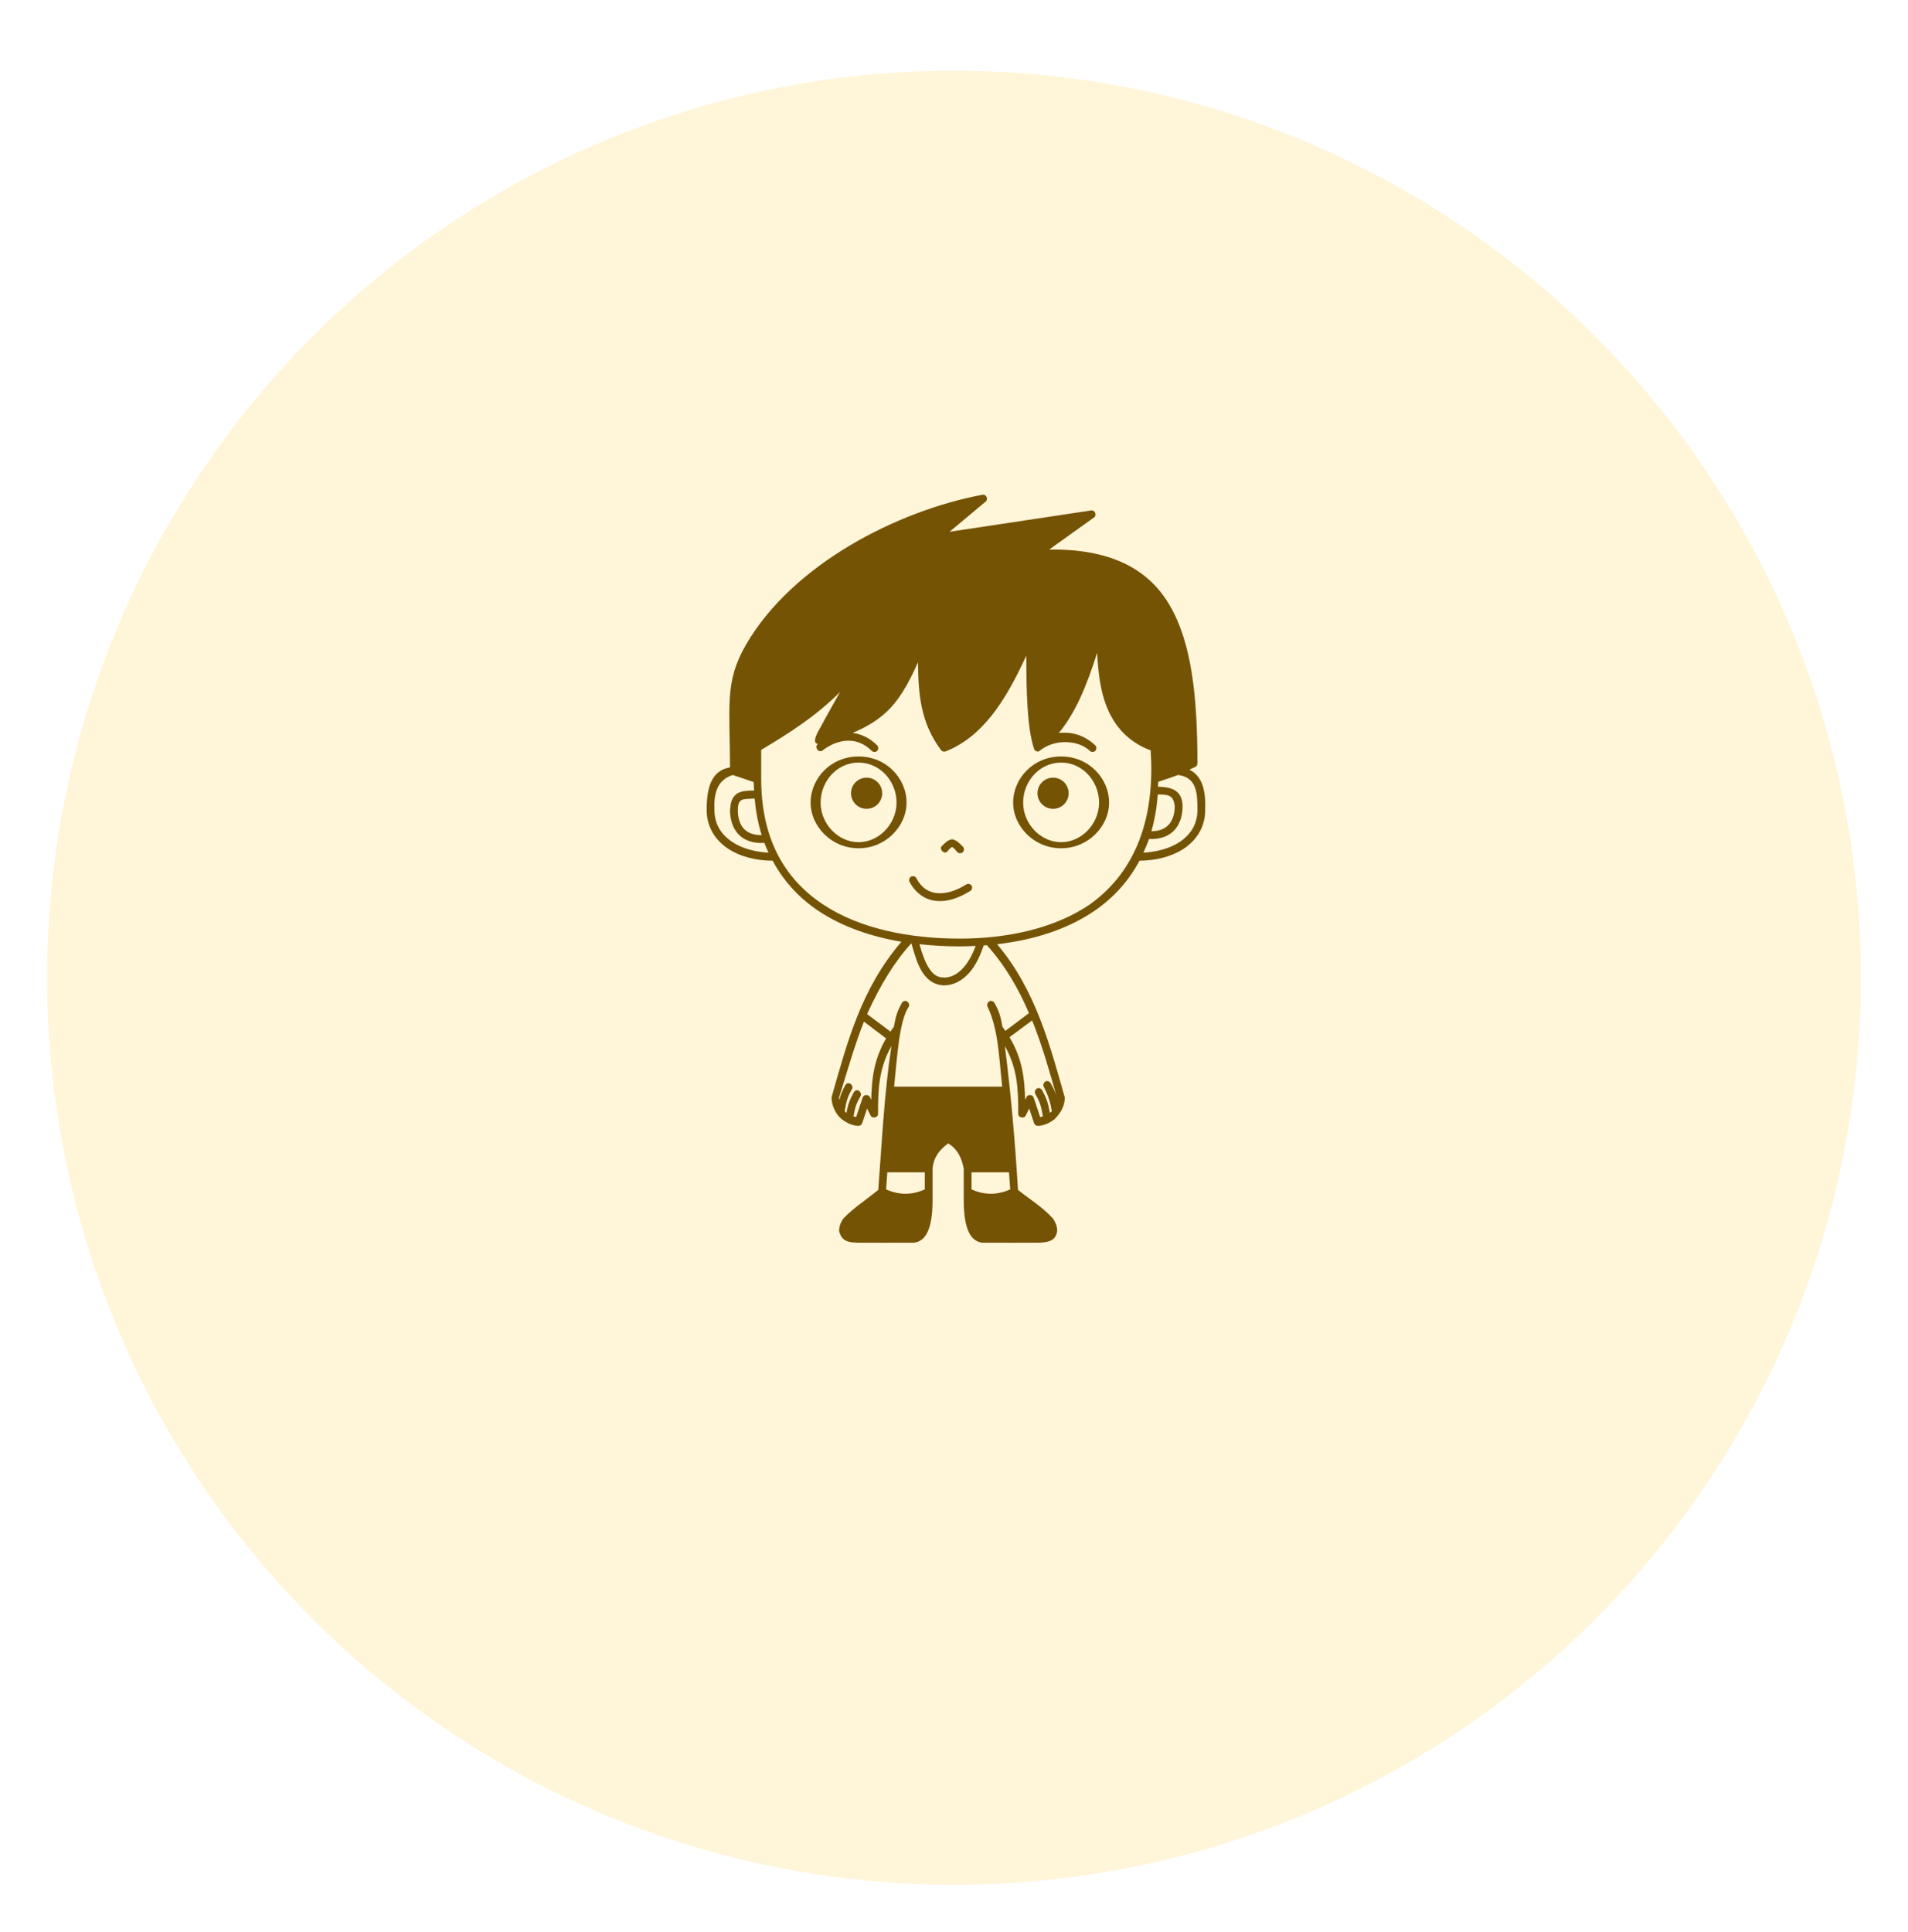 <?xml version="1.0" encoding="UTF-8"?>
<svg xmlns="http://www.w3.org/2000/svg" width="81" height="82" viewBox="0 0 81 82" fill="none">
  <g filter="url(#filter0_d_291_22)">
    <circle cx="40.5" cy="38.5" r="38.5" fill="#FFF5D9"></circle>
  </g>
  <path d="M41.709 21C38.08 21.681 33.651 23.955 31.674 27.356C31.203 28.166 31.033 28.834 30.982 29.63C30.933 30.39 30.987 31.293 30.992 32.575C30.124 32.708 30 33.593 30 34.383C30 35.1 30.368 35.662 30.899 36.016C31.427 36.369 32.115 36.531 32.801 36.533C33.279 37.423 33.943 38.127 34.743 38.662C35.76 39.339 36.977 39.754 38.267 39.974C36.565 41.956 35.985 44.18 35.301 46.578C35.305 46.933 35.483 47.298 35.725 47.497C35.961 47.686 36.227 47.787 36.449 47.787C36.517 47.787 36.581 47.738 36.603 47.673L36.81 47.053L36.965 47.363C37.034 47.488 37.269 47.434 37.275 47.291C37.275 46.202 37.305 45.374 37.844 44.397C37.536 46.421 37.441 48.465 37.285 50.505C36.738 50.95 36.248 51.262 35.818 51.703C35.699 51.858 35.622 52.044 35.622 52.251C35.735 52.706 36.039 52.738 36.449 52.747C37.11 52.751 38.049 52.747 38.763 52.747C38.984 52.747 39.219 52.612 39.363 52.324C39.506 52.035 39.59 51.604 39.59 50.928V49.606C39.638 49.104 39.878 48.815 40.252 48.531C40.665 48.782 40.833 49.174 40.913 49.606V50.928C40.913 51.604 40.997 52.035 41.14 52.324C41.284 52.612 41.519 52.747 41.74 52.747C42.454 52.747 43.393 52.751 44.054 52.747C44.567 52.738 44.819 52.641 44.881 52.251C44.881 52.044 44.804 51.858 44.685 51.703C44.233 51.21 43.702 50.899 43.217 50.505C43.083 48.333 42.916 46.428 42.659 44.397C43.198 45.374 43.228 46.202 43.228 47.291C43.234 47.434 43.469 47.488 43.538 47.363L43.693 47.053L43.9 47.673C43.921 47.738 43.986 47.785 44.054 47.787C44.275 47.787 44.541 47.686 44.778 47.497C45.049 47.221 45.205 46.924 45.202 46.578C44.596 44.459 43.985 42.027 42.329 40.078C43.816 39.906 45.274 39.474 46.462 38.662C47.244 38.127 47.901 37.424 48.374 36.533C49.056 36.529 49.739 36.366 50.265 36.016C50.796 35.662 51.164 35.1 51.164 34.383C51.188 33.632 51.084 32.964 50.493 32.668C50.57 32.63 50.644 32.603 50.741 32.554C50.798 32.526 50.836 32.462 50.834 32.399C50.834 29.578 50.596 27.241 49.614 25.62C48.696 24.102 47.072 23.291 44.54 23.326L46.462 21.951C46.563 21.862 46.483 21.658 46.349 21.662L40.313 22.571L41.843 21.29C41.914 21.24 41.911 21.136 41.866 21.065C41.815 20.994 41.745 20.999 41.709 21.001L41.709 21ZM46.576 27.707C46.619 28.515 46.709 29.287 46.959 29.939C47.288 30.805 47.886 31.492 48.85 31.851C49.018 34.409 48.409 36.852 46.277 38.382C44.746 39.43 42.709 39.84 40.748 39.84C38.619 39.84 36.502 39.43 34.929 38.382C33.357 37.335 32.315 35.661 32.315 33.06V31.83C33.462 31.142 34.616 30.422 35.663 29.371C35.401 29.846 35.086 30.387 34.816 30.9C34.7 31.099 34.601 31.285 34.599 31.438C34.596 31.54 34.68 31.567 34.723 31.582C34.619 31.665 34.653 31.752 34.701 31.819C34.754 31.88 34.842 31.913 34.909 31.861C35.583 31.34 36.393 31.258 36.996 31.861C37.056 31.932 37.178 31.935 37.242 31.869C37.305 31.802 37.296 31.68 37.224 31.624C36.928 31.328 36.573 31.16 36.201 31.107C36.722 30.887 37.167 30.63 37.554 30.291C38.119 29.797 38.553 29.066 38.97 28.11C38.988 29.46 39.076 30.674 39.952 31.841C39.996 31.899 40.081 31.921 40.148 31.892C41.696 31.273 42.663 29.807 43.569 27.831C43.573 29.309 43.597 30.882 43.9 31.789C43.928 31.869 44.025 31.918 44.106 31.892C44.75 31.338 45.782 31.409 46.256 31.861C46.315 31.933 46.438 31.935 46.501 31.869C46.565 31.802 46.556 31.681 46.483 31.624C46.017 31.194 45.514 31.062 44.954 31.107C45.663 30.247 46.137 29.102 46.576 27.707ZM36.449 32.109C35.855 32.109 35.346 32.344 34.992 32.698C34.638 33.052 34.413 33.538 34.413 34.062C34.413 34.587 34.638 35.052 34.992 35.406C35.346 35.76 35.855 36.005 36.449 36.005C37.043 36.005 37.552 35.76 37.906 35.406C38.26 35.052 38.485 34.587 38.485 34.062C38.485 33.538 38.26 33.052 37.906 32.698C37.552 32.344 37.043 32.109 36.449 32.109ZM45.047 32.109C44.453 32.109 43.944 32.344 43.59 32.698C43.236 33.052 43.011 33.538 43.011 34.062C43.011 34.587 43.236 35.052 43.59 35.406C43.944 35.76 44.453 36.005 45.047 36.005C45.641 36.005 46.15 35.76 46.504 35.406C46.858 35.052 47.083 34.587 47.083 34.062C47.083 33.538 46.858 33.052 46.504 32.698C46.15 32.344 45.641 32.109 45.047 32.109ZM36.449 32.368C36.859 32.368 37.251 32.529 37.554 32.833C37.858 33.136 38.061 33.582 38.061 34.062C38.061 34.543 37.858 34.968 37.554 35.272C37.251 35.575 36.859 35.747 36.449 35.747C36.038 35.747 35.647 35.575 35.343 35.272C35.039 34.968 34.837 34.543 34.837 34.062C34.837 33.582 35.039 33.136 35.343 32.833C35.647 32.529 36.038 32.368 36.449 32.368ZM45.047 32.368C45.458 32.368 45.849 32.529 46.153 32.833C46.456 33.136 46.659 33.582 46.659 34.062C46.659 34.543 46.456 34.968 46.153 35.272C45.849 35.575 45.458 35.747 45.047 35.747C44.636 35.747 44.245 35.575 43.941 35.272C43.638 34.968 43.435 34.543 43.435 34.062C43.435 33.582 43.638 33.136 43.941 32.833C44.245 32.529 44.636 32.368 45.047 32.368ZM31.106 32.895C31.403 32.988 31.699 33.094 31.995 33.194C31.997 33.319 32.009 33.436 32.015 33.556C31.752 33.556 31.525 33.564 31.333 33.66C31.04 33.835 31.018 34.105 30.992 34.383C30.992 34.741 31.083 35.119 31.333 35.396C31.569 35.655 31.943 35.806 32.45 35.778C32.502 35.921 32.563 36.056 32.625 36.191C32.056 36.163 31.501 36.014 31.085 35.737C30.624 35.429 30.331 34.989 30.331 34.383C30.294 33.648 30.465 33.101 31.106 32.895ZM50.007 32.895C50.833 32.985 50.833 33.734 50.834 34.383C50.834 34.989 50.541 35.429 50.08 35.737C49.664 36.014 49.109 36.163 48.54 36.191C48.624 36.007 48.709 35.812 48.778 35.613C49.268 35.633 49.631 35.485 49.863 35.23C50.113 34.954 50.204 34.575 50.204 34.218C50.191 33.528 49.724 33.409 49.16 33.391C49.162 33.322 49.169 33.254 49.17 33.184C49.572 33.05 49.799 32.977 50.007 32.895ZM36.79 33.008C36.424 33.008 36.128 33.304 36.128 33.67C36.128 34.035 36.424 34.331 36.79 34.331C37.155 34.331 37.451 34.035 37.451 33.67C37.451 33.304 37.155 33.008 36.79 33.008ZM44.706 33.008C44.34 33.008 44.044 33.304 44.044 33.67C44.044 34.035 44.34 34.331 44.706 34.331C45.071 34.331 45.367 34.035 45.367 33.67C45.367 33.304 45.071 33.008 44.706 33.008ZM49.15 33.721C49.669 33.718 49.814 33.794 49.873 34.218C49.873 34.521 49.79 34.809 49.615 35.003C49.466 35.166 49.239 35.279 48.881 35.282C49.018 34.801 49.11 34.285 49.15 33.721ZM32.036 33.897C32.088 34.453 32.187 34.974 32.336 35.447C31.964 35.45 31.722 35.335 31.571 35.168C31.395 34.974 31.323 34.686 31.323 34.383C31.326 34.19 31.348 34.043 31.478 33.959C31.57 33.913 31.773 33.902 32.036 33.897ZM40.417 35.623C40.218 35.653 40.093 35.808 39.973 35.923C39.868 36.045 40.072 36.26 40.2 36.16C40.256 36.103 40.339 35.976 40.417 35.954C40.487 35.969 40.579 36.107 40.634 36.16C40.694 36.231 40.816 36.234 40.88 36.168C40.943 36.101 40.934 35.98 40.862 35.923C40.733 35.786 40.587 35.648 40.417 35.623ZM38.712 37.194C38.614 37.222 38.564 37.355 38.619 37.442C38.871 37.909 39.264 38.182 39.715 38.237C40.166 38.293 40.656 38.145 41.161 37.834C41.253 37.802 41.298 37.678 41.249 37.594C41.2 37.51 41.069 37.491 40.996 37.556C40.534 37.84 40.105 37.949 39.756 37.907C39.407 37.864 39.12 37.681 38.909 37.287C38.856 37.179 38.764 37.187 38.712 37.194ZM38.692 40.036C38.836 40.555 38.942 40.918 39.157 41.266C39.385 41.623 39.703 41.824 40.087 41.824C40.473 41.824 40.849 41.632 41.161 41.276C41.403 41.001 41.602 40.6 41.761 40.129C41.806 40.125 41.85 40.122 41.895 40.118C42.683 40.992 43.244 41.977 43.683 43.002L42.681 43.756C42.641 43.697 42.6 43.641 42.557 43.58C42.478 43.133 42.412 42.918 42.216 42.568C42.183 42.511 42.115 42.476 42.05 42.485C41.942 42.497 41.871 42.639 41.926 42.733C42.382 43.698 42.404 44.815 42.546 46.123H37.958C38.091 44.815 38.181 43.316 38.578 42.733C38.645 42.623 38.528 42.458 38.402 42.485C38.354 42.494 38.312 42.525 38.289 42.568C38.092 42.918 38.026 43.133 37.948 43.58C37.896 43.651 37.849 43.717 37.803 43.787L36.811 43.043C37.371 41.803 37.982 40.813 38.692 40.036ZM39.033 40.077C39.598 40.139 40.173 40.17 40.748 40.17C40.972 40.17 41.195 40.16 41.42 40.149C41.278 40.536 41.103 40.843 40.913 41.059C40.647 41.362 40.362 41.493 40.087 41.493C39.809 41.493 39.626 41.387 39.436 41.09C39.29 40.862 39.154 40.523 39.033 40.077ZM43.817 43.312C44.262 44.412 44.574 45.552 44.882 46.629C44.822 46.396 44.74 46.221 44.603 45.978C44.573 45.917 44.505 45.878 44.438 45.885C44.329 45.896 44.258 46.038 44.313 46.133C44.529 46.556 44.59 46.814 44.654 47.166C44.629 47.192 44.6 47.215 44.572 47.239C44.497 46.825 44.43 46.615 44.241 46.278C44.211 46.217 44.143 46.178 44.076 46.184C43.967 46.196 43.896 46.338 43.952 46.432C44.144 46.776 44.192 46.905 44.272 47.373C44.258 47.403 44.188 47.404 44.158 47.414L43.879 46.577C43.836 46.46 43.641 46.447 43.58 46.556L43.518 46.681C43.496 45.784 43.412 44.955 42.856 44.025L43.817 43.312ZM36.676 43.363L37.617 44.076C37.09 44.984 37.007 45.802 36.986 46.681L36.925 46.557C36.864 46.447 36.669 46.46 36.625 46.577L36.346 47.414C36.311 47.408 36.271 47.394 36.232 47.383C36.302 46.988 36.352 46.846 36.532 46.526C36.599 46.416 36.481 46.25 36.356 46.278C36.307 46.289 36.263 46.324 36.242 46.37C36.068 46.681 36 46.887 35.932 47.239C35.905 47.218 35.885 47.19 35.86 47.166C35.94 46.699 35.978 46.569 36.17 46.226C36.237 46.116 36.12 45.951 35.994 45.978C35.945 45.989 35.901 46.024 35.881 46.071C35.752 46.302 35.687 46.475 35.633 46.691C35.626 46.668 35.618 46.628 35.615 46.608C35.968 45.46 36.3 44.313 36.676 43.363ZM37.669 49.76H39.26V50.484C38.707 50.733 38.17 50.73 37.617 50.484L37.669 49.76ZM41.244 49.76H42.835L42.887 50.484C42.334 50.73 41.797 50.733 41.244 50.484L41.244 49.76Z" fill="#745304"></path>
  <defs>
    <filter id="filter0_d_291_22" x="0" y="0" width="81" height="82" filterUnits="userSpaceOnUse" color-interpolation-filters="sRGB">
      <feFlood flood-opacity="0" result="BackgroundImageFix"></feFlood>
      <feColorMatrix in="SourceAlpha" type="matrix" values="0 0 0 0 0 0 0 0 0 0 0 0 0 0 0 0 0 0 127 0" result="hardAlpha"></feColorMatrix>
      <feOffset dy="3"></feOffset>
      <feGaussianBlur stdDeviation="1"></feGaussianBlur>
      <feComposite in2="hardAlpha" operator="out"></feComposite>
      <feColorMatrix type="matrix" values="0 0 0 0 0 0 0 0 0 0 0 0 0 0 0 0 0 0 0.05 0"></feColorMatrix>
      <feBlend mode="normal" in2="BackgroundImageFix" result="effect1_dropShadow_291_22"></feBlend>
      <feBlend mode="normal" in="SourceGraphic" in2="effect1_dropShadow_291_22" result="shape"></feBlend>
    </filter>
  </defs>
</svg>
